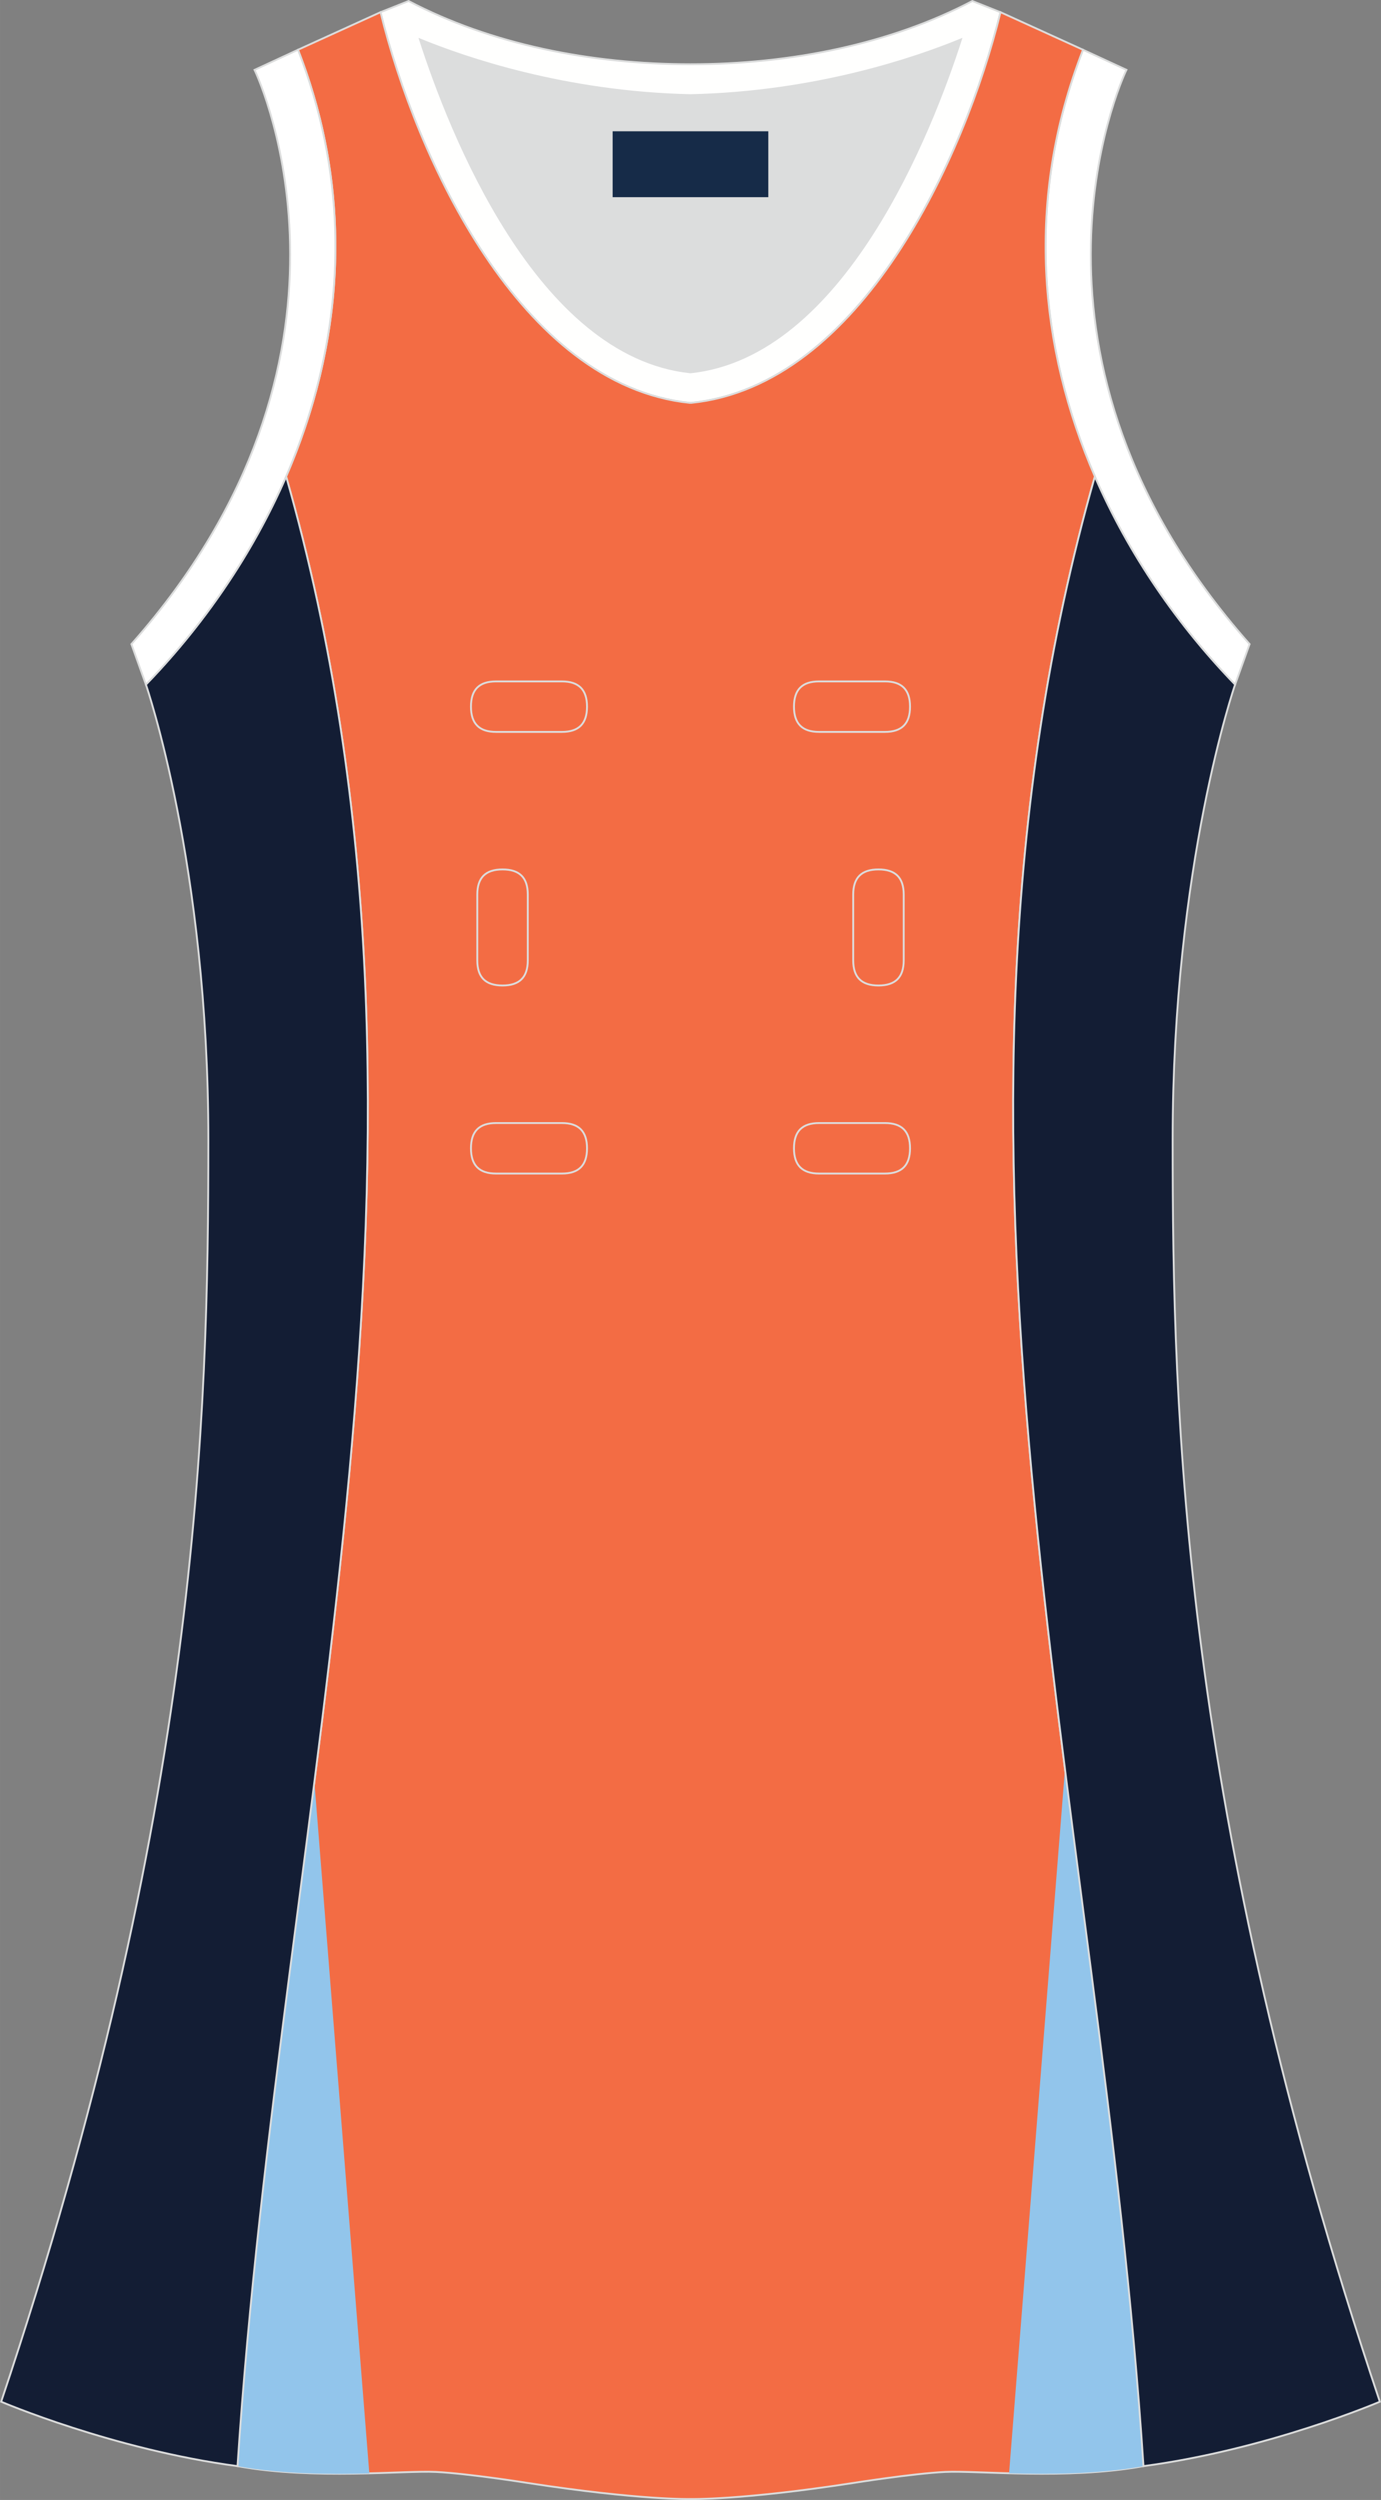 <?xml version="1.0" encoding="utf-8"?>
<!-- Generator: Adobe Illustrator 24.0.1, SVG Export Plug-In . SVG Version: 6.00 Build 0)  -->
<svg version="1.1" id="图层_1" xmlns="http://www.w3.org/2000/svg" xmlns:xlink="http://www.w3.org/1999/xlink" x="0px" y="0px"
	 width="297.02px" height="537.6px" viewBox="0 0 297.01 537.59" enable-background="new 0 0 297.01 537.59" xml:space="preserve">
<rect x="0" y="0" width="297.01" height="537.59" fill="#808080" stroke="none"/>
<g>
	<g>
		<path fill="#FFFFFF" stroke="#DCDDDD" stroke-width="0.4" d="M232.92,10.7c-20.31,52.12,0.51,103.25,32.71,136.51l3.12-8.7
			c-54.51-61.54-27.74-120.98-26.48-123.49L232.92,10.7z"/>
	</g>
	<g>
		<path fill="#DCDDDD" d="M90.32,8.49c6.35,19.73,25.2,68.13,58.18,71.59c32.98-3.46,51.83-51.86,58.18-71.59
			c-9.72,3.99-31.2,11.39-58.18,11.98C121.52,19.87,100.04,12.48,90.32,8.49z"/>
	</g>
	<g>
		<path fill="#FFFFFE" stroke="#DCDDDD" stroke-width="0.4" d="M81.83,2.63c7.69,31.39,30.1,80.3,66.52,84.01
			c0.05,0,0.1-0.01,0.15-0.01c0.05,0,0.1,0.01,0.15,0.01c36.42-3.71,58.83-52.62,66.52-84.01l-6.05-2.41
			c-17.68,9.28-39.1,13.6-60.63,13.6c-21.52-0.01-42.94-4.32-60.62-13.6L81.83,2.63L81.83,2.63z M148.5,80.07
			c-32.98-3.46-51.83-51.86-58.18-71.59c9.72,3.99,31.2,11.39,58.18,11.98c26.98-0.59,48.46-7.98,58.18-11.98
			C200.33,28.21,181.48,76.61,148.5,80.07z"/>
	</g>
	<g>
		<path fill="#F36C44" stroke="#DCDDDD" stroke-width="0.4" stroke-miterlimit="22.926" d="M148.5,537.39
			c0,0,10.9,0.27,34.98-3.45c0,0,12.74-2.03,19.79-2.38c7.05-0.34,26.09,1.75,42.67-1.25c-9.3-142.69-51.34-284.14-10.46-427.83
			c-11.94-27.53-15.15-59.46-2.56-91.78l-17.74-8.08c-7.69,31.39-30.1,80.3-66.52,84.01l-0.15-0.01l-0.15,0.01
			c-36.42-3.71-58.83-52.62-66.52-84.01L64.09,10.7c12.59,32.31,9.38,64.25-2.56,91.78c40.88,143.69-1.16,285.14-10.46,427.83
			c16.57,3,35.62,0.91,42.67,1.25c7.05,0.35,19.79,2.38,19.79,2.38C137.6,537.66,148.5,537.39,148.5,537.39z"/>
	</g>
	<g>
		<g>
			<path fill="#92C5EB" d="M67.61,383.11c-6.25,49.02-13.34,98.04-16.54,147.21c9.56,1.73,19.93,1.77,28.36,1.56L67.61,383.11z"/>
		</g>
		<g>
			<path fill="#92C5EB" d="M217.02,531.85c8.52,0.23,19.15,0.23,28.92-1.54c-3.26-50.08-10.56-100-16.89-149.92L217.02,531.85z"/>
		</g>
	</g>
	<g>
		<path fill="#131D34" stroke="#DCDDDD" stroke-width="0.4" stroke-miterlimit="22.926" d="M31.38,147.2
			c0,0,13.43,38.68,13.43,97.97S42.84,389.36,0.25,516.46c0,0,24.02,10.29,50.83,13.85c9.3-142.7,51.34-284.14,10.46-427.84
			C54.21,119.35,43.62,134.57,31.38,147.2z"/>
	</g>
	<g>
		<path fill="#131D34" stroke="#DCDDDD" stroke-width="0.4" stroke-miterlimit="22.926" d="M265.63,147.21
			c0,0-13.43,38.68-13.43,97.97s1.97,144.19,44.56,271.28c0,0-24.02,10.29-50.83,13.85c-9.3-142.69-51.34-284.14-10.46-427.83
			C242.8,119.35,253.39,134.58,265.63,147.21z"/>
	</g>
	<g>
		<path fill="#FFFFFF" stroke="#DCDDDD" stroke-width="0.4" d="M64.09,10.7c20.31,52.12-0.51,103.25-32.71,136.51l-3.12-8.7
			C82.76,76.98,55.99,17.54,54.74,15.03L64.09,10.7z"/>
	</g>
	<rect x="131.76" y="28.23" fill="#162B48" width="33.48" height="14.17"/>
	<g>
		<path fill="none" stroke="#DCDDDD" stroke-width="0.4" stroke-miterlimit="22.926" d="M176.16,146.53c-3.64,0-5.4,1.77-5.4,5.43
			c0,3.65,1.77,5.43,5.4,5.43h14.16c3.64,0,5.4-1.78,5.4-5.43s-1.77-5.43-5.4-5.43H176.16z"/>
		<path fill="none" stroke="#DCDDDD" stroke-width="0.4" stroke-miterlimit="22.926" d="M106.69,146.53c-3.64,0-5.4,1.77-5.4,5.43
			c0,3.65,1.77,5.43,5.4,5.43h14.16c3.64,0,5.4-1.78,5.4-5.43s-1.77-5.43-5.4-5.43H106.69z"/>
		<path fill="none" stroke="#DCDDDD" stroke-width="0.4" stroke-miterlimit="22.926" d="M176.16,241.5c-3.64,0-5.4,1.78-5.4,5.43
			s1.77,5.43,5.4,5.43h14.16c3.64,0,5.4-1.78,5.4-5.43s-1.77-5.43-5.4-5.43H176.16z"/>
		<path fill="none" stroke="#DCDDDD" stroke-width="0.4" stroke-miterlimit="22.926" d="M106.69,241.5c-3.64,0-5.4,1.78-5.4,5.43
			s1.77,5.43,5.4,5.43h14.16c3.64,0,5.4-1.78,5.4-5.43s-1.77-5.43-5.4-5.43H106.69z"/>
		<path fill="none" stroke="#DCDDDD" stroke-width="0.4" stroke-miterlimit="22.926" d="M102.65,206.52c0,3.64,1.77,5.4,5.43,5.4
			c3.65,0,5.43-1.77,5.43-5.4v-14.16c0-3.64-1.78-5.4-5.43-5.4s-5.43,1.77-5.43,5.4V206.52z"/>
		<path fill="none" stroke="#DCDDDD" stroke-width="0.4" stroke-miterlimit="22.926" d="M194.36,192.36c0-3.64-1.78-5.4-5.43-5.4
			s-5.43,1.77-5.43,5.4v14.16c0,3.64,1.78,5.4,5.43,5.4s5.43-1.77,5.43-5.4V192.36z"/>
	</g>
</g>
</svg>
